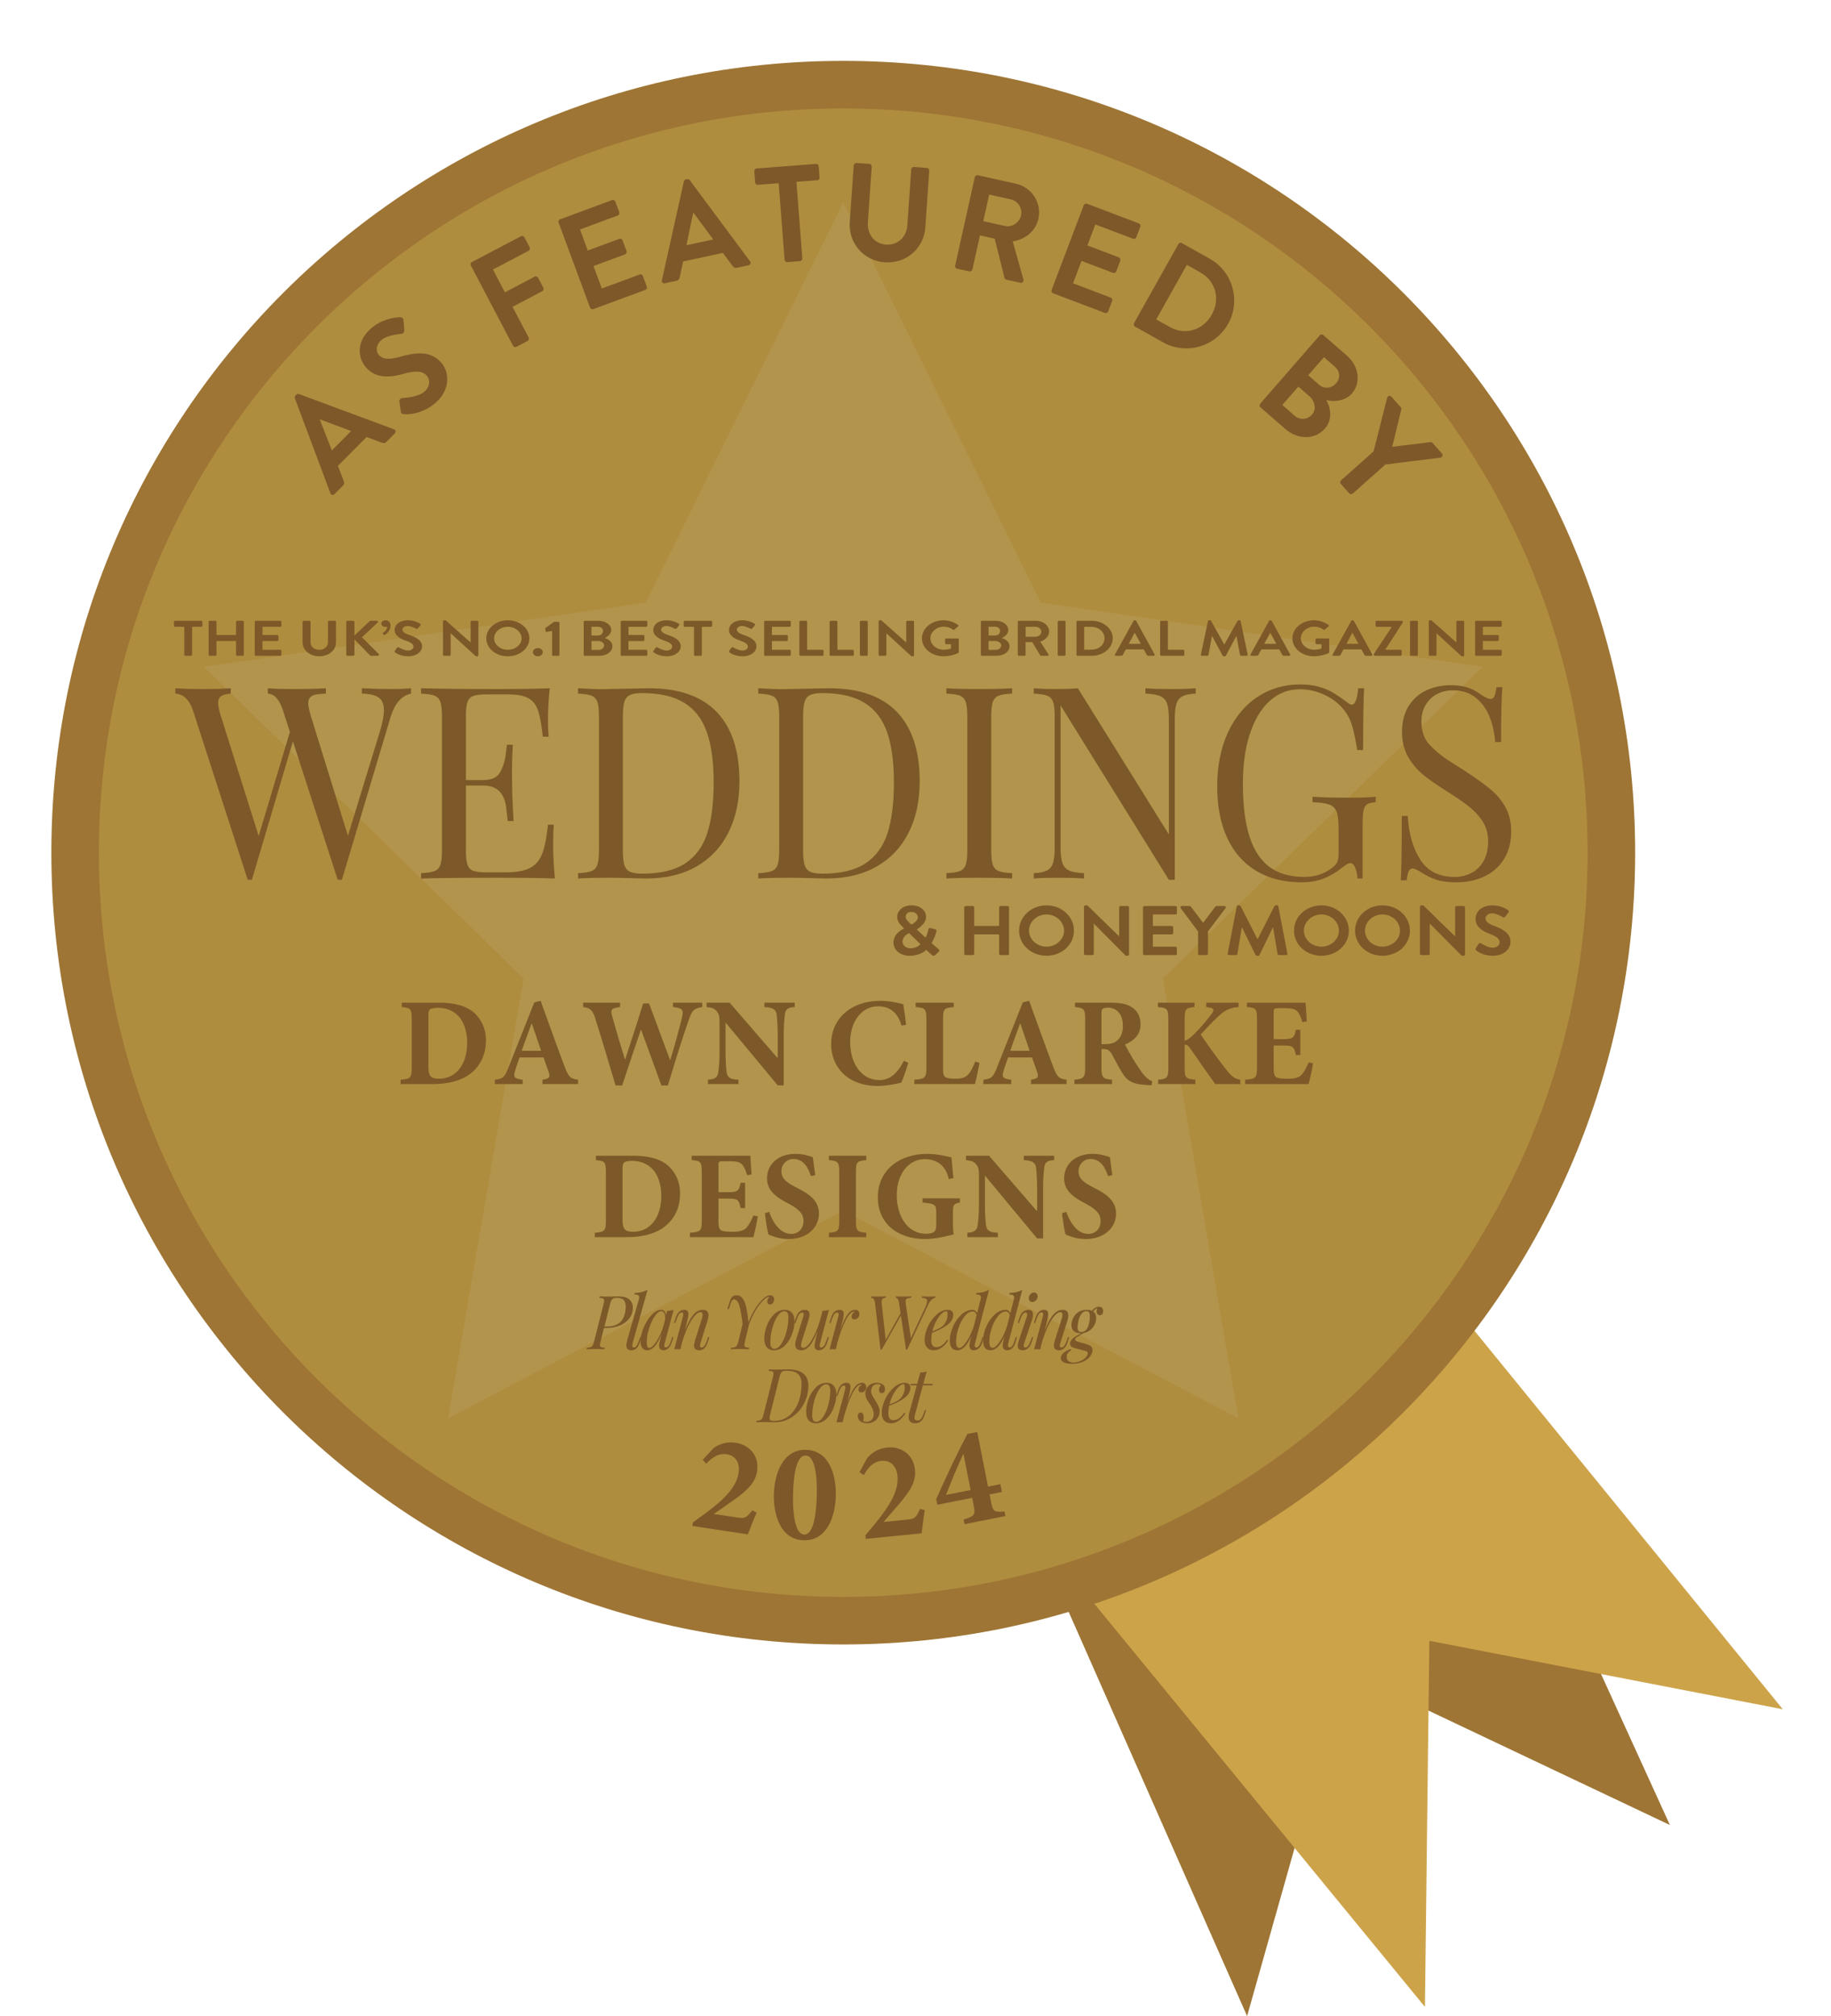 <?xml version="1.0" encoding="UTF-8"?> <svg xmlns="http://www.w3.org/2000/svg" xmlns:xlink="http://www.w3.org/1999/xlink" version="1.1" width="282.704pt" height="311.332pt" viewBox="0 0 282.704 311.332"><defs><clipPath id="clip_0"><path transform="matrix(1,0,0,-1,0,311.332)" d="M0 311.332H282.704V0H0Z"></path></clipPath><clipPath id="clip_1"><path transform="matrix(1,0,0,-1,0,311.332)" d="M0 311.332H282.704V0H0Z"></path></clipPath><clipPath id="clip_2"><path transform="matrix(1,0,0,-1,0,311.332)" d="M31.484 92.315H228.908V280.077H31.484Z"></path></clipPath><clipPath id="clip_3"><path transform="matrix(1,0,0,-1,0,311.332)" d="M31.485 92.316H228.908V280.075H31.485Z"></path></clipPath><path id="font_4_1" d="M0 0Z"></path><clipPath id="clip_5"><path transform="matrix(1,0,0,-1,0,311.332)" d="M0 311.332H282.704V0H0Z"></path></clipPath><path id="font_6_19" d="M.44 .175C.403 .11 .395 .108 .335 .108H.172L.292 .222C.391 .316 .432 .378 .432 .457 .432 .568 .349 .635 .25 .635 .187 .635 .137 .61 .099 .573L.035 .479 .064 .455C.097 .502 .138 .544 .198 .544 .267 .544 .303 .494 .303 .425 .303 .349 .263 .274 .193 .191 .144 .133 .086 .078 .033 .026V0H.434C.445 .042 .457 .105 .473 .163L.44 .175Z"></path><path id="font_6_17" d="M.25 .635C.085 .635 .028 .459 .028 .311 .028 .167 .082-.012 .25-.012 .418-.012 .471 .166 .471 .312 .471 .457 .418 .635 .25 .635M.249 .594C.314 .594 .335 .455 .335 .314 .335 .175 .318 .029 .252 .029 .186 .029 .165 .18 .165 .315 .165 .449 .181 .594 .249 .594Z"></path><path id="font_7_21" d="M.486 .174V.231H.396V.629H.324C.229 .512 .123 .368 .015 .215V.174H.269V.116C.269 .055 .264 .041 .179 .034V0H.477V.034C.403 .041 .396 .051 .396 .111V.174H.486M.269 .231H.09C.155 .335 .219 .427 .267 .493H.269V.231Z"></path><path id="font_8_37" d="M.041 .65V.615C.112 .608 .121 .602 .121 .516V.134C.121 .049 .111 .042 .032 .035V0H.289C.414 0 .518 .027 .592 .083 .668 .142 .717 .229 .717 .351 .717 .445 .678 .516 .629 .563 .564 .625 .467 .65 .342 .65H.041M.255 .54C.255 .569 .257 .586 .266 .595 .272 .601 .293 .609 .329 .609 .397 .609 .45 .588 .492 .547 .537 .502 .566 .426 .566 .331 .566 .153 .474 .043 .34 .043 .27 .043 .255 .068 .255 .14V.54Z"></path><path id="font_8_34" d="M.687 0V.035C.624 .043 .611 .056 .577 .144 .512 .316 .45 .49 .386 .665L.335 .652 .13 .138C.097 .054 .085 .043 .019 .035L.018 0H.242V.035C.169 .044 .167 .058 .181 .106 .193 .146 .206 .182 .217 .213H.409C.424 .172 .439 .13 .449 .1 .465 .056 .46 .044 .401 .035V0H.687M.39 .266H.234C.26 .337 .285 .409 .313 .482H.316L.39 .266Z"></path><path id="font_8_56" d="M.969 .65H.734V.615C.815 .607 .82 .59 .806 .53 .792 .472 .751 .316 .712 .193H.71C.655 .339 .598 .492 .542 .644H.494C.447 .49 .397 .339 .35 .197H.348C.313 .308 .279 .424 .246 .541 .232 .592 .233 .606 .309 .615V.65H.013V.615C.072 .606 .089 .592 .113 .514 .169 .337 .219 .169 .273-.011H.326C.373 .133 .424 .282 .476 .433H.478C.534 .281 .587 .138 .641-.011H.693C.777 .269 .836 .443 .859 .507 .886 .591 .903 .604 .969 .615V.65Z"></path><path id="font_8_47" d="M.724 .65H.48V.615C.553 .611 .574 .594 .579 .551 .581 .522 .587 .475 .587 .387V.211H.583L.201 .65H.016V.615C.058 .611 .081 .603 .099 .579 .118 .556 .12 .537 .12 .472V.263C.12 .175 .114 .131 .11 .098 .106 .055 .083 .039 .027 .035V0H.272V.035C.198 .038 .181 .057 .176 .101 .173 .131 .168 .175 .168 .263V.488H.171L.587-.01H.635V.387C.635 .475 .641 .522 .644 .553 .649 .599 .67 .612 .724 .615V.65Z"></path><path id="font_8_1" d="M0 0Z"></path><path id="font_8_36" d="M.625 .186C.574 .085 .512 .032 .429 .032 .293 .032 .194 .153 .194 .337 .194 .484 .274 .621 .419 .621 .496 .621 .573 .586 .606 .467L.643 .474C.636 .537 .629 .583 .62 .638 .593 .644 .519 .665 .438 .665 .199 .665 .041 .522 .041 .317 .041 .158 .152-.015 .418-.015 .486-.015 .578 .005 .604 .011 .621 .046 .647 .122 .66 .17L.625 .186Z"></path><path id="font_8_45" d="M.513 .18C.494 .13 .476 .098 .457 .077 .433 .05 .397 .043 .355 .043 .324 .043 .297 .045 .28 .052 .259 .061 .255 .079 .255 .126V.516C.255 .602 .264 .608 .341 .615V.65H.035V.615C.111 .608 .121 .602 .121 .516V.133C.121 .049 .111 .042 .024 .035V0H.511C.519 .027 .54 .127 .548 .169L.513 .18Z"></path><path id="font_8_51" d="M.66 .023C.637 .031 .621 .043 .599 .066 .579 .087 .558 .119 .522 .174 .493 .22 .455 .287 .441 .316 .508 .344 .566 .391 .566 .479 .566 .541 .538 .586 .498 .612 .458 .64 .407 .65 .32 .65H.039V.615C.112 .608 .121 .598 .121 .518V.134C.121 .052 .11 .042 .035 .035V0H.337V.035C.262 .042 .252 .052 .252 .134V.28H.271C.303 .279 .321 .267 .337 .236 .366 .184 .393 .13 .419 .089 .459 .026 .498-.002 .624-.008 .636-.008 .648-.009 .654-.009L.66 .023M.252 .319V.563C.252 .584 .254 .594 .261 .6 .267 .606 .281 .61 .306 .61 .362 .61 .424 .571 .424 .465 .424 .414 .41 .374 .376 .346 .354 .326 .32 .319 .278 .319H.252Z"></path><path id="font_8_44" d="M.699 0V.035C.659 .041 .632 .058 .591 .109 .519 .2 .445 .301 .381 .396 .426 .443 .468 .491 .527 .545 .582 .596 .623 .609 .685 .615V.65H.425V.615L.443 .612C.49 .606 .492 .592 .468 .56 .435 .516 .395 .466 .328 .399 .298 .368 .273 .352 .252 .346V.516C.252 .601 .26 .608 .331 .615V.65H.037V.615C.112 .608 .121 .601 .121 .516V.134C.121 .049 .111 .042 .039 .035V0H.338V.035C.261 .042 .252 .049 .252 .134V.314C.267 .316 .28 .31 .301 .279 .372 .176 .455 .059 .498 0H.699Z"></path><path id="font_8_38" d="M.536 .173C.517 .129 .499 .097 .48 .075 .456 .05 .42 .043 .369 .043 .331 .043 .297 .045 .279 .053 .259 .063 .255 .088 .255 .135V.308H.322C.407 .308 .419 .304 .433 .232H.469V.434H.433C.419 .364 .406 .359 .322 .359H.255V.571C.255 .604 .259 .606 .296 .606H.344C.4 .606 .427 .599 .444 .581 .462 .563 .475 .53 .485 .495L.521 .5C.517 .562 .512 .632 .511 .65H.04V.615C.111 .609 .121 .604 .121 .517V.133C.121 .048 .111 .042 .026 .035V0H.536C.544 .03 .565 .121 .571 .166L.536 .173Z"></path><path id="font_8_52" d="M.442 .495C.434 .557 .427 .601 .423 .638 .405 .645 .348 .665 .284 .665 .142 .665 .055 .579 .055 .469 .055 .373 .126 .319 .229 .267 .304 .227 .348 .19 .348 .131 .348 .068 .309 .026 .248 .026 .152 .026 .093 .138 .073 .202L.038 .191C.045 .13 .058 .046 .067 .021 .081 .015 .1 .007 .128-.001 .158-.01 .193-.015 .229-.015 .375-.015 .472 .074 .472 .188 .472 .287 .4 .343 .295 .394 .207 .438 .171 .47 .171 .525 .171 .582 .212 .624 .268 .624 .35 .624 .387 .55 .408 .487L.442 .495Z"></path><path id="font_8_42" d="M.338 0V.035C.264 .042 .255 .049 .255 .133V.516C.255 .601 .264 .608 .338 .615V.65H.038V.615C.112 .608 .121 .601 .121 .516V.133C.121 .049 .112 .042 .038 .035V0H.338Z"></path><path id="font_8_40" d="M.703 .31H.403V.276C.508 .267 .513 .259 .513 .189V.094C.513 .064 .505 .048 .49 .039 .477 .03 .454 .027 .434 .027 .27 .027 .196 .184 .196 .335 .196 .515 .3 .623 .42 .623 .514 .623 .589 .575 .614 .464L.651 .471C.643 .55 .638 .602 .635 .637 .599 .645 .521 .665 .44 .665 .229 .665 .044 .545 .044 .317 .044 .117 .193-.015 .425-.015 .506-.015 .593 .007 .653 .022 .648 .048 .647 .08 .647 .116V.195C.647 .262 .653 .266 .703 .276V.31Z"></path><path id="font_9_128" d="M.421 .707C.486 .707 .536 .694 .569 .667 .603 .64 .62 .603 .62 .556 .62 .504 .604 .457 .572 .416 .541 .375 .496 .342 .439 .319 .382 .296 .316 .284 .243 .284H.213L.166 .106C.165 .101 .163 .093 .16 .082 .157 .071 .156 .063 .156 .056 .156 .043 .161 .034 .171 .029 .181 .024 .199 .021 .225 .02L.221 0C.19 .002 .149 .003 .097 .003 .038 .003-.005 .002-.033 0L-.029 .02C-.005 .021 .013 .024 .025 .028 .037 .032 .046 .04 .053 .051 .06 .062 .067 .081 .074 .106L.206 .602C.212 .626 .215 .642 .215 .65 .215 .663 .21 .673 .2 .678 .19 .684 .172 .687 .147 .688L.152 .708C.179 .706 .22 .705 .275 .705 .307 .705 .331 .705 .347 .706L.421 .707M.253 .304C.346 .304 .414 .328 .456 .377 .498 .426 .519 .491 .519 .572 .519 .611 .509 .64 .489 .66 .469 .679 .437 .688 .392 .688 .372 .688 .356 .686 .345 .68 .334 .676 .325 .667 .318 .655 .311 .643 .304 .625 .298 .602L.219 .304H.253Z"></path><path id="font_9_283" d="M.102 .085C.098 .071 .096 .059 .096 .05 .096 .032 .104 .023 .119 .023 .132 .023 .145 .031 .156 .046 .168 .061 .181 .088 .194 .125L.207 .162H.226L.201 .089C.178 .02 .138-.014 .081-.014 .035-.014 .012 .008 .012 .051 .012 .068 .017 .093 .026 .126L.189 .667C.192 .679 .194 .688 .194 .695 .194 .708 .189 .718 .178 .724 .168 .73 .151 .733 .126 .733L.133 .754C.168 .755 .2 .758 .229 .765 .257 .772 .284 .782 .311 .795L.102 .085Z"></path><path id="font_9_193" d="M.455 .163H.474L.449 .09C.436 .053 .419 .027 .398 .01 .377-.006 .356-.014 .334-.014 .321-.014 .31-.012 .301-.007 .292-.002 .284 .004 .279 .012 .273 .022 .27 .034 .27 .047 .27 .061 .272 .077 .277 .094 .282 .111 .285 .122 .286 .127L.304 .199C.272 .124 .239 .07 .206 .036 .173 .003 .139-.014 .103-.014 .072-.014 .049-.003 .033 .019 .017 .041 .009 .07 .009 .107 .009 .161 .023 .221 .052 .288 .081 .355 .118 .411 .164 .458 .21 .505 .257 .528 .304 .528 .322 .528 .337 .521 .348 .508 .359 .495 .366 .476 .368 .452L.384 .514C.421 .515 .451 .52 .476 .528L.351 .086C.35 .083 .349 .078 .347 .07 .345 .063 .344 .056 .344 .049 .344 .032 .351 .024 .366 .024 .395 .024 .421 .058 .443 .126L.455 .163M.132 .018C.151 .018 .173 .032 .199 .061 .225 .09 .251 .128 .275 .175 .301 .223 .321 .274 .337 .328L.355 .399C.356 .404 .356 .412 .356 .421 .356 .448 .351 .47 .341 .486 .332 .501 .318 .509 .301 .509 .272 .509 .242 .487 .21 .443 .178 .398 .151 .344 .13 .279 .108 .214 .097 .152 .097 .095 .097 .068 .1 .048 .106 .036 .112 .024 .121 .018 .132 .018Z"></path><path id="font_9_290" d="M.53 .162 .505 .089C.481 .02 .441-.014 .384-.014 .354-.014 .333-.004 .321 .015 .316 .023 .313 .034 .313 .048 .313 .066 .319 .092 .33 .126L.425 .412C.432 .434 .435 .45 .435 .461 .435 .484 .424 .496 .403 .496 .378 .496 .349 .477 .316 .44 .284 .403 .252 .353 .221 .288 .19 .223 .163 .152 .14 .073L.122 0H.035L.155 .429C.16 .446 .162 .459 .162 .466 .162 .483 .155 .491 .14 .491 .125 .491 .112 .484 .101 .469 .09 .454 .077 .428 .063 .389L.05 .352H.031L.056 .425C.08 .494 .12 .528 .175 .528 .196 .528 .211 .523 .22 .512 .229 .502 .234 .488 .234 .469 .234 .451 .229 .424 .22 .388L.185 .251C.228 .352 .268 .423 .307 .465 .346 .507 .389 .528 .436 .528 .49 .528 .517 .503 .517 .453 .517 .431 .512 .406 .502 .377L.405 .085C.4 .069 .397 .056 .397 .047 .397 .031 .405 .023 .421 .023 .434 .023 .447 .03 .459 .045 .472 .06 .485 .087 .498 .125L.511 .162H.53Z"></path><path id="font_9_3" d="M0 0Z"></path><path id="font_9_175" d="M.7 .722C.719 .722 .734 .717 .742 .707 .751 .697 .756 .684 .756 .669 .756 .652 .751 .636 .741 .621 .731 .606 .716 .599 .697 .599 .684 .599 .674 .603 .668 .61 .662 .618 .659 .628 .659 .639 .659 .65 .662 .66 .668 .671 .674 .683 .682 .692 .691 .701H.688C.67 .7 .652 .693 .633 .679 .598 .654 .561 .613 .52 .557 .48 .5 .441 .427 .404 .338L.346 .106C.341 .083 .338 .067 .338 .058 .338 .043 .343 .034 .352 .029 .362 .024 .38 .021 .405 .02L.4 0C.37 .002 .329 .003 .276 .003 .218 .003 .174 .002 .145 0L.15 .02C.174 .021 .192 .024 .204 .028 .216 .032 .226 .04 .233 .051 .24 .063 .247 .081 .253 .106L.312 .339C.301 .434 .287 .512 .269 .574 .251 .636 .226 .667 .195 .667 .184 .667 .174 .663 .166 .656 .159 .649 .152 .637 .147 .62L.119 .538H.097L.13 .635C.141 .666 .153 .689 .166 .702 .18 .715 .201 .722 .228 .722 .263 .722 .292 .708 .313 .679 .335 .65 .352 .61 .364 .559 .376 .508 .386 .441 .395 .36 .42 .422 .448 .478 .48 .528 .512 .578 .546 .621 .582 .657 .625 .7 .665 .722 .7 .722Z"></path><path id="font_9_297" d="M.021 .143C.021 .196 .033 .252 .056 .312 .079 .373 .113 .424 .157 .465 .201 .507 .252 .528 .31 .528 .353 .528 .386 .515 .41 .488 .435 .462 .447 .423 .447 .371 .447 .318 .435 .262 .412 .201 .389 .141 .355 .09 .311 .048 .267 .007 .216-.014 .158-.014 .115-.014 .082-.001 .057 .025 .033 .052 .021 .091 .021 .143M.304 .508C.27 .508 .238 .486 .208 .443 .177 .4 .153 .346 .134 .281 .116 .215 .107 .153 .107 .093 .107 .063 .112 .041 .121 .027 .13 .013 .145 .006 .164 .006 .198 .006 .23 .028 .26 .071 .291 .114 .315 .168 .333 .233 .352 .298 .361 .361 .361 .421 .361 .451 .356 .473 .347 .487 .338 .501 .323 .508 .304 .508Z"></path><path id="font_9_342" d="M.499 .162H.518L.493 .089C.469 .02 .429-.014 .372-.014 .361-.014 .351-.012 .342-.007 .333-.002 .326 .004 .321 .013 .317 .022 .315 .033 .315 .044 .315 .061 .32 .089 .329 .126L.36 .251C.321 .156 .284 .088 .247 .047 .21 .006 .17-.014 .127-.014 .071-.014 .043 .012 .043 .063 .043 .084 .048 .109 .057 .137L.154 .429C.159 .445 .162 .457 .162 .466 .162 .483 .154 .491 .138 .491 .125 .491 .112 .483 .099 .468 .087 .453 .074 .427 .061 .389L.048 .352H.029L.054 .425C.078 .494 .118 .528 .175 .528 .222 .528 .245 .507 .245 .466 .245 .446 .24 .42 .229 .388L.134 .102C.127 .082 .124 .065 .124 .052 .124 .029 .135 .018 .156 .018 .182 .018 .211 .037 .242 .076 .273 .114 .304 .167 .335 .235 .366 .303 .392 .38 .415 .465L.427 .514C.465 .515 .495 .52 .518 .528L.394 .085C.389 .068 .387 .055 .387 .046 .387 .031 .394 .023 .408 .023 .423 .023 .436 .031 .448 .046 .461 .062 .473 .088 .486 .125L.499 .162Z"></path><path id="font_9_325" d="M.395 .528C.413 .528 .427 .523 .438 .512 .449 .501 .454 .488 .454 .471 .454 .451 .447 .434 .433 .42 .419 .406 .403 .399 .384 .399 .372 .399 .362 .402 .355 .408 .348 .415 .344 .424 .344 .435 .344 .45 .348 .463 .356 .474 .364 .485 .375 .493 .389 .499 .386 .502 .383 .503 .378 .503 .342 .503 .303 .464 .26 .387 .218 .309 .178 .206 .141 .079L.121 0H.034L.154 .429C.159 .444 .161 .457 .161 .468 .161 .483 .154 .491 .14 .491 .125 .491 .112 .483 .099 .467 .087 .452 .075 .426 .062 .389L.049 .352H.03L.055 .425C.079 .494 .119 .528 .176 .528 .214 .528 .233 .509 .233 .47 .233 .451 .228 .424 .219 .388L.187 .262C.223 .359 .257 .427 .288 .467 .32 .508 .356 .528 .395 .528Z"></path><path id="font_9_169" d="M.918 .705C.947 .705 .973 .706 .994 .708L.989 .688C.95 .679 .918 .65 .894 .601L.595-.005H.579L.507 .451 .236-.005H.22L.141 .624C.136 .665 .117 .687 .086 .688L.09 .708C.117 .706 .15 .705 .189 .705 .237 .705 .273 .706 .297 .708L.293 .688C.272 .687 .257 .682 .248 .674 .239 .666 .235 .651 .235 .63 .235 .626 .236 .617 .237 .604L.293 .127 .502 .482 .48 .624C.473 .665 .458 .687 .435 .688L.439 .708C.463 .706 .493 .705 .528 .705 .585 .705 .628 .706 .656 .708L.652 .688C.622 .687 .601 .683 .59 .676 .579 .669 .573 .656 .573 .636 .573 .627 .574 .616 .576 .604L.648 .149 .843 .546C.865 .591 .876 .624 .876 .643 .876 .66 .87 .671 .857 .677 .845 .684 .826 .687 .799 .688L.804 .708C.841 .706 .879 .705 .918 .705Z"></path><path id="font_9_228" d="M.416 .462C.416 .408 .386 .361 .325 .32 .264 .279 .195 .246 .117 .221 .11 .188 .106 .155 .106 .124 .106 .06 .129 .028 .175 .028 .232 .028 .284 .061 .329 .128L.345 .12C.324 .083 .295 .052 .258 .025 .222-.001 .184-.014 .144-.014 .103-.014 .07-.002 .047 .022 .024 .046 .012 .081 .012 .127 .012 .178 .027 .235 .056 .298 .086 .362 .126 .416 .177 .461 .228 .506 .283 .528 .342 .528 .363 .528 .381 .522 .395 .511 .409 .5 .416 .483 .416 .462M.32 .509C.299 .509 .275 .497 .248 .471 .222 .447 .197 .413 .174 .372 .151 .331 .134 .287 .122 .24 .185 .262 .231 .283 .258 .304 .283 .323 .302 .347 .315 .374 .329 .402 .336 .432 .336 .464 .336 .482 .335 .494 .332 .5 .329 .506 .325 .509 .32 .509Z"></path><path id="font_9_224" d="M.472 .162H.491L.468 .089C.457 .052 .44 .026 .419 .01 .398-.006 .375-.014 .352-.014 .331-.014 .316-.009 .305 .002 .294 .013 .289 .028 .289 .048 .289 .067 .293 .093 .302 .126L.316 .177C.285 .11 .253 .061 .22 .031 .187 .001 .153-.014 .116-.014 .083-.014 .058-.003 .039 .019 .021 .041 .012 .074 .012 .118 .012 .173 .026 .233 .055 .298 .084 .363 .124 .417 .173 .462 .223 .506 .277 .528 .335 .528 .348 .528 .361 .524 .372 .515 .383 .506 .391 .495 .396 .48L.446 .667C.449 .676 .45 .685 .45 .694 .45 .707 .445 .717 .434 .723 .424 .73 .407 .733 .382 .733L.388 .754C.423 .755 .455 .758 .483 .765 .512 .772 .539 .782 .565 .795L.369 .085C.365 .069 .363 .058 .363 .051 .363 .032 .371 .023 .387 .023 .4 .023 .413 .031 .424 .046 .435 .061 .447 .088 .46 .125L.472 .162M.145 .018C.165 .018 .188 .032 .214 .06 .24 .088 .266 .126 .291 .173 .316 .219 .337 .27 .354 .323L.389 .454C.385 .471 .378 .484 .368 .492 .359 .501 .348 .505 .336 .505 .295 .505 .257 .484 .221 .441 .185 .398 .156 .344 .134 .281 .112 .218 .101 .159 .101 .105 .101 .047 .116 .018 .145 .018Z"></path><path id="font_9_262" d="M.188 .683C.188 .703 .196 .721 .21 .736 .225 .752 .243 .76 .262 .76 .277 .76 .29 .755 .299 .745 .308 .735 .313 .723 .313 .708 .313 .688 .305 .67 .29 .655 .275 .64 .257 .632 .238 .632 .223 .632 .211 .637 .202 .646 .193 .656 .188 .668 .188 .683M.158 .429C.163 .445 .166 .457 .166 .466 .166 .483 .159 .491 .144 .491 .129 .491 .115 .483 .103 .467 .091 .451 .078 .425 .065 .389L.051 .352H.032L.058 .425C.071 .463 .089 .49 .111 .505 .134 .52 .157 .528 .182 .528 .226 .528 .248 .507 .248 .465 .248 .443 .243 .417 .232 .388L.125 .085C.12 .069 .117 .057 .117 .048 .117 .031 .125 .023 .141 .023 .155 .023 .168 .031 .18 .046 .192 .061 .205 .088 .219 .125L.233 .162H.252L.226 .089C.213 .052 .195 .026 .173 .01 .152-.006 .128-.014 .103-.014 .056-.014 .033 .006 .033 .047 .033 .066 .039 .093 .051 .126L.158 .429Z"></path><path id="font_9_250" d="M.443 .569C.461 .569 .475 .564 .486 .554 .496 .544 .501 .529 .501 .509 .501 .492 .497 .478 .488 .469 .479 .46 .469 .455 .457 .455 .444 .455 .433 .459 .423 .468 .414 .477 .409 .489 .409 .506 .409 .518 .412 .532 .418 .548 .392 .537 .373 .523 .361 .506 .389 .487 .403 .457 .403 .416 .403 .387 .396 .358 .382 .33 .367 .302 .347 .278 .32 .257 .294 .237 .264 .224 .229 .217L.196 .199C.165 .182 .142 .169 .128 .159 .113 .149 .106 .139 .106 .13 .106 .123 .111 .116 .12 .111 .129 .106 .145 .1 .166 .095L.239 .076C.277 .066 .305 .055 .324 .043 .343 .031 .352 .013 .352-.011 .352-.036 .342-.063 .32-.092 .299-.121 .267-.145 .223-.165 .18-.185 .126-.195 .062-.195 .011-.195-.028-.188-.055-.175-.082-.162-.096-.143-.096-.12-.096-.097-.084-.074-.059-.051-.034-.028 .001-.01 .046 .003L.053-.012C.01-.035-.012-.065-.012-.103-.012-.128-.003-.147 .014-.16 .032-.172 .056-.178 .085-.178 .114-.178 .145-.172 .176-.16 .207-.148 .233-.132 .253-.112 .274-.093 .284-.072 .284-.051 .284-.042 .281-.035 .276-.032 .271-.029 .26-.025 .243-.021L.09 .018C.054 .027 .036 .047 .036 .078 .036 .099 .047 .119 .068 .139 .09 .16 .131 .184 .191 .213H.184C.145 .213 .114 .222 .09 .24 .066 .259 .054 .286 .054 .322 .054 .35 .061 .38 .076 .412 .091 .444 .114 .471 .147 .494 .18 .517 .221 .528 .271 .528 .3 .528 .324 .524 .343 .515 .356 .531 .371 .544 .389 .554 .407 .564 .425 .569 .443 .569M.194 .231C.225 .231 .249 .243 .267 .266 .285 .29 .297 .318 .304 .349 .311 .38 .314 .409 .314 .436 .314 .461 .311 .479 .304 .492 .297 .504 .285 .51 .267 .51 .235 .51 .209 .496 .19 .467 .171 .439 .159 .408 .152 .374 .145 .34 .141 .312 .141 .291 .141 .251 .159 .231 .194 .231Z"></path><path id="font_9_35" d="M.704 .487C.704 .404 .683 .324 .642 .249 .601 .174 .544 .114 .471 .068 .399 .023 .319 0 .23 0L.172 .001C.135 .002 .107 .003 .09 .003 .036 .003-.004 .002-.03 0L-.027 .02C-.004 .021 .013 .024 .025 .028 .036 .032 .046 .04 .053 .051 .06 .063 .066 .081 .073 .106L.204 .602C.21 .627 .213 .644 .213 .651 .213 .664 .208 .674 .199 .679 .189 .684 .171 .687 .146 .688L.149 .708C.172 .706 .204 .705 .246 .705L.331 .706C.376 .707 .407 .708 .422 .708 .516 .708 .587 .689 .633 .652 .68 .615 .704 .56 .704 .487M.218 .018C.301 .018 .371 .041 .43 .085 .489 .13 .533 .191 .563 .266 .593 .341 .608 .423 .608 .512 .608 .573 .591 .617 .557 .646 .523 .676 .469 .69 .394 .69 .373 .69 .357 .688 .346 .683 .334 .678 .324 .67 .317 .658 .31 .646 .303 .628 .297 .604L.166 .104C.16 .08 .157 .064 .157 .055 .157 .042 .161 .033 .171 .027 .18 .021 .195 .018 .218 .018Z"></path><path id="font_9_329" d="M.059 .015C.066 .012 .072 .009 .078 .008 .085 .007 .094 .006 .105 .006 .135 .006 .159 .015 .178 .033 .197 .051 .206 .076 .206 .109 .206 .13 .202 .151 .194 .171 .186 .192 .173 .215 .154 .241 .131 .272 .115 .297 .104 .316 .094 .336 .089 .359 .089 .386 .089 .413 .096 .438 .11 .46 .124 .481 .143 .498 .166 .51 .19 .522 .216 .528 .244 .528 .279 .528 .308 .521 .331 .508 .354 .495 .366 .473 .366 .441 .366 .429 .362 .417 .354 .406 .347 .395 .335 .389 .32 .389 .309 .389 .299 .393 .291 .401 .284 .409 .28 .419 .28 .431 .28 .452 .289 .475 .308 .498 .295 .506 .279 .51 .258 .51 .233 .51 .212 .501 .195 .484 .179 .467 .171 .444 .171 .415 .171 .398 .174 .383 .18 .37 .186 .358 .197 .34 .213 .316L.231 .29C.251 .259 .266 .233 .275 .211 .285 .189 .29 .166 .29 .143 .29 .113 .282 .086 .266 .062 .251 .038 .23 .019 .203 .006 .177-.007 .149-.014 .118-.014 .08-.014 .048-.006 .022 .01-.004 .027-.017 .052-.017 .085-.017 .096-.014 .107-.007 .116-.001 .125 .009 .13 .022 .13 .037 .13 .048 .124 .055 .112 .062 .1 .066 .085 .066 .067 .066 .056 .064 .038 .059 .015Z"></path><path id="font_9_337" d="M.121 .085C.119 .077 .118 .07 .118 .063 .118 .05 .122 .04 .13 .033 .138 .026 .148 .023 .161 .023 .178 .023 .193 .03 .208 .044 .222 .059 .236 .085 .25 .123L.264 .162H.283L.262 .099C.248 .058 .23 .028 .207 .011 .185-.006 .158-.014 .125-.014 .095-.014 .073-.007 .058 .008 .043 .023 .036 .043 .036 .069 .036 .086 .039 .105 .045 .126L.151 .494H.061L.066 .514H.156L.2 .666C.236 .667 .266 .672 .29 .68L.243 .514H.375L.372 .494H.237L.121 .085Z"></path><path id="font_4_8" d="M.017 0H.104C.12 0 .129 .01 .133 .02L.182 .128H.481L.53 .02C.537 .006 .544 0 .559 0H.646C.661 0 .669 .013 .663 .026L.355 .699C.352 .705 .348 .71 .338 .71H.328C.319 .71 .314 .705 .311 .699L0 .026C-.006 .013 .002 0 .017 0M.231 .239 .329 .459H.332L.432 .239H.231Z"></path><path id="font_4_23" d="M.055 .068C.075 .049 .149-.01 .275-.01 .416-.01 .505 .085 .505 .188 .505 .317 .393 .375 .296 .414 .215 .447 .178 .479 .178 .526 .178 .558 .209 .596 .266 .596 .321 .596 .397 .546 .405 .541 .417 .533 .432 .541 .44 .553L.478 .61C.485 .62 .482 .637 .472 .643 .452 .658 .374 .71 .272 .71 .113 .71 .047 .607 .047 .518 .047 .4 .141 .34 .235 .302 .319 .268 .362 .233 .362 .182 .362 .139 .323 .105 .271 .105 .206 .105 .125 .164 .12 .167 .111 .174 .094 .174 .086 .16L.05 .098C.041 .082 .046 .077 .055 .068Z"></path><path id="font_4_12" d="M.091 .019C.091 .009 .099 0 .11 0H.202C.212 0 .221 .009 .221 .019V.272H.468C.478 .272 .487 .281 .487 .291V.373C.487 .383 .478 .392 .468 .392H.221V.58H.517C.528 .58 .536 .589 .536 .599V.681C.536 .691 .528 .7 .517 .7H.11C.099 .7 .091 .691 .091 .681V.019Z"></path><path id="font_4_11" d="M.091 .019C.091 .009 .099 0 .11 0H.517C.528 0 .536 .009 .536 .019V.101C.536 .111 .528 .12 .517 .12H.221V.295H.468C.478 .295 .487 .303 .487 .314V.397C.487 .407 .478 .416 .468 .416H.221V.58H.517C.528 .58 .536 .589 .536 .599V.681C.536 .691 .528 .7 .517 .7H.11C.099 .7 .091 .691 .091 .681V.019Z"></path><path id="font_4_24" d="M.185 .019C.185 .009 .194 0 .204 0H.297C.307 0 .316 .009 .316 .019V.58H.469C.48 .58 .488 .589 .488 .599V.681C.488 .691 .48 .7 .469 .7H.032C.021 .7 .013 .691 .013 .681V.599C.013 .589 .021 .58 .032 .58H.185V.019Z"></path><path id="font_4_25" d="M.081 .265C.081 .113 .202-.01 .359-.01 .517-.01 .638 .113 .638 .265V.681C.638 .691 .629 .7 .619 .7H.524C.513 .7 .505 .691 .505 .681V.271C.505 .187 .446 .12 .359 .12 .272 .12 .214 .187 .214 .272V.681C.214 .691 .206 .7 .195 .7H.1C.09 .7 .081 .691 .081 .681V.265Z"></path><path id="font_4_22" d="M.091 .019C.091 .009 .099 0 .11 0H.202C.212 0 .221 .009 .221 .019V.274H.332L.465 .009C.467 .005 .472 0 .481 0H.586C.603 0 .61 .016 .603 .029L.466 .283C.553 .318 .614 .393 .614 .485 .614 .604 .516 .7 .396 .7H.11C.099 .7 .091 .691 .091 .681V.019M.222 .381V.58H.385C.438 .58 .484 .536 .484 .483 .484 .427 .438 .381 .385 .381H.222Z"></path><path id="font_4_10" d="M.091 .019C.091 .009 .099 0 .109 0H.346C.539 0 .697 .157 .697 .351 .697 .543 .539 .7 .346 .7H.109C.099 .7 .091 .691 .091 .681V.019M.22 .122V.579H.334C.464 .579 .559 .481 .559 .351 .559 .22 .464 .122 .334 .122H.22Z"></path><path id="font_4_9" d="M.091 .019C.091 .009 .099 0 .11 0H.352C.474 0 .57 .081 .57 .193 .57 .285 .493 .339 .44 .356 .487 .378 .55 .438 .55 .515 .55 .62 .458 .7 .339 .7H.11C.099 .7 .091 .691 .091 .681V.019M.22 .406V.581H.327C.378 .581 .413 .546 .413 .496 .413 .446 .378 .406 .327 .406H.22M.22 .118V.296H.329C.381 .296 .431 .259 .431 .209 .431 .157 .391 .118 .341 .118H.22Z"></path><path id="font_4_27" d="M.225 .019C.225 .009 .233 0 .244 0H.336C.346 0 .355 .009 .355 .019V.338L.586 .671C.594 .684 .586 .7 .57 .7H.467C.459 .7 .454 .695 .451 .691L.291 .461 .131 .691C.128 .695 .123 .7 .115 .7H.013C-.003 .7-.011 .684-.003 .671L.225 .337V.019Z"></path><clipPath id="clip_10"><path transform="matrix(1,0,0,-1,0,311.332)" d="M0 311.332H282.704V0H0Z"></path></clipPath><path id="font_4_2" d="M.074 .178C.074 .076 .158-.01 .285-.01 .415-.01 .485 .054 .503 .075L.575 .002C.591-.014 .607-.012 .619-.001L.66 .041C.684 .064 .674 .075 .662 .087L.573 .171C.586 .195 .618 .258 .635 .33 .637 .34 .644 .362 .618 .369L.563 .385C.54 .392 .534 .381 .53 .36 .523 .322 .51 .281 .494 .249L.379 .365C.399 .383 .501 .444 .501 .547 .501 .637 .424 .71 .312 .71 .186 .71 .123 .624 .123 .548 .122 .489 .151 .446 .191 .404L.212 .381V.379C.194 .368 .074 .31 .074 .178M.308 .436 .286 .458C.256 .49 .233 .513 .234 .548 .234 .585 .262 .616 .308 .616 .36 .616 .393 .579 .393 .541 .393 .479 .323 .445 .308 .436M.193 .191C.193 .271 .262 .304 .278 .314L.427 .156C.412 .139 .373 .097 .298 .097 .239 .097 .193 .136 .193 .191Z"></path><path id="font_4_14" d="M.091 .019C.091 .009 .1 0 .11 0H.203C.214 0 .222 .009 .222 .019V.295H.548V.019C.548 .009 .556 0 .567 0H.659C.669 0 .678 .009 .678 .019V.681C.678 .691 .669 .7 .659 .7H.567C.556 .7 .548 .691 .548 .681V.416H.222V.681C.222 .691 .214 .7 .203 .7H.11C.1 .7 .091 .691 .091 .681V.019Z"></path><path id="font_4_20" d="M.041 .349C.041 .149 .2-.01 .4-.01 .6-.01 .76 .149 .76 .349 .76 .549 .6 .71 .4 .71 .2 .71 .041 .549 .041 .349M.171 .349C.171 .475 .274 .58 .4 .58 .526 .58 .63 .475 .63 .349 .63 .223 .526 .12 .4 .12 .274 .12 .171 .223 .171 .349Z"></path><path id="font_4_19" d="M.091 .019C.091 .009 .1 0 .11 0H.201C.212 0 .22 .009 .22 .019V.449H.221L.639-.01H.663C.673-.01 .682-.002 .682 .008V.681C.682 .691 .673 .7 .663 .7H.571C.56 .7 .552 .691 .552 .681V.268H.551L.135 .71H.11C.1 .71 .091 .702 .091 .692V.019Z"></path><path id="font_4_18" d="M.045 .023C.043 .009 .051 0 .064 0H.154C.163 0 .171 .008 .172 .015L.23 .394C.231 .394 .233 .394 .233 .394L.41 .001C.413-.005 .418-.01 .427-.01H.445C.454-.01 .46-.005 .462 .001L.637 .394C.637 .394 .639 .394 .64 .394L.699 .015C.701 .008 .709 0 .718 0H.809C.822 0 .83 .009 .827 .023L.709 .695C.708 .703 .702 .71 .691 .71H.675C.666 .71 .661 .706 .658 .7L.438 .228C.437 .228 .437 .228 .435 .228L.215 .7C.212 .706 .206 .71 .198 .71H.182C.171 .71 .165 .703 .164 .695L.045 .023Z"></path><path id="font_4_16" d="M.091 .024C.091 .011 .101 0 .115 0H.203C.216 0 .227 .011 .227 .024V.329L.488 .007C.49 .004 .496 0 .506 0H.615C.635 0 .643 .022 .633 .035L.353 .37 .614 .664C.627 .679 .617 .7 .598 .7H.498C.489 .7 .483 .695 .479 .69L.227 .406V.676C.227 .689 .216 .7 .203 .7H.115C.101 .7 .091 .689 .091 .676V.024Z"></path><path id="font_4_3" d="M.062 .423C.07 .415 .077 .416 .085 .422 .111 .445 .175 .505 .175 .603 .175 .685 .128 .71 .092 .71 .051 .71 .021 .68 .021 .643 .021 .606 .051 .577 .088 .577 .104 .577 .117 .582 .118 .582 .118 .512 .06 .467 .05 .46 .043 .454 .041 .444 .048 .437L.062 .423Z"></path><path id="font_4_4" d="M.035 .072C.035 .027 .072-.01 .117-.01 .162-.01 .2 .027 .2 .072 .2 .117 .162 .155 .117 .155 .072 .155 .035 .117 .035 .072Z"></path><path id="font_4_6" d="M.141 .019C.141 .009 .149 0 .16 0H.246C.256 0 .264 .009 .264 .019V.661C.264 .671 .256 .68 .246 .68H.176L.032 .559C.028 .555 .026 .549 .027 .541L.033 .492C.034 .483 .044 .477 .053 .479L.141 .498V.019Z"></path><path id="font_4_17" d="M.091 .019C.091 .009 .099 0 .11 0H.476C.487 0 .495 .009 .495 .019V.101C.495 .111 .487 .12 .476 .12H.221V.681C.221 .691 .212 .7 .202 .7H.11C.099 .7 .091 .691 .091 .681V.019Z"></path><path id="font_4_15" d="M.091 .019C.091 .009 .1 0 .11 0H.203C.213 0 .222 .009 .222 .019V.681C.222 .691 .213 .7 .203 .7H.11C.1 .7 .091 .691 .091 .681V.019Z"></path><path id="font_4_13" d="M.041 .349C.041 .149 .201-.009 .4-.009 .545-.009 .648 .056 .648 .056 .652 .059 .656 .064 .656 .072V.328C.656 .338 .648 .347 .638 .347H.446C.435 .347 .427 .339 .427 .328V.249C.427 .239 .435 .231 .446 .231H.526V.146C.506 .138 .463 .121 .407 .121 .281 .121 .182 .226 .182 .35 .182 .475 .281 .582 .406 .582 .461 .582 .514 .562 .557 .524 .566 .516 .575 .516 .583 .524L.645 .589C.653 .597 .652 .609 .644 .617 .576 .675 .49 .71 .4 .71 .201 .71 .041 .549 .041 .349Z"></path><path id="font_4_28" d="M.025 .019C.025 .009 .034 0 .044 0H.471C.482 0 .49 .009 .49 .019V.102C.49 .112 .482 .121 .471 .121H.216V.123L.51 .668V.681C.51 .691 .501 .7 .491 .7H.073C.063 .7 .054 .691 .054 .681V.598C.054 .588 .063 .579 .073 .579H.323V.575L.025 .037V.019Z"></path></defs><g><g id="layer_1" data-name="Camada 1"><g clip-path="url(#clip_0)"><path transform="matrix(1,0,0,-1,160.141,237.893)" d="M0 0 32.41-73.439 47.463-20.121 97.69-43.929 59.443 39.937C59.443 39.937 45.312 16.897 0 0" fill="#9e7534"></path><path transform="matrix(1,0,0,-1,162.253,239.478)" d="M0 0 57.757-70.432 58.437-13.894 113.007-24.469 59.249 41.53C59.249 41.53 34.709 10.917 0 0" fill="#cda34a"></path><path transform="matrix(1,0,0,-1,130.196,230.406)" d="M0 0C-54.442 0-98.735 44.292-98.735 98.735-98.735 153.179-54.442 197.473 0 197.473 54.442 197.473 98.736 153.179 98.736 98.735 98.736 44.292 54.442 0 0 0M0 221.005C-67.526 221.005-122.267 166.264-122.267 98.735-122.267 31.209-67.526-23.532 0-23.532 67.527-23.532 122.268 31.209 122.268 98.735 122.268 166.264 67.527 221.005 0 221.005" fill="#9e7534"></path></g><g clip-path="url(#clip_1)"><path transform="matrix(1,0,0,-1,245.12,131.671)" d="M0 0C0-63.47-51.454-114.922-114.924-114.922-178.393-114.922-229.848-63.47-229.848 0-229.848 63.471-178.393 114.922-114.924 114.922-51.454 114.922 0 63.471 0 0" fill="#af8d3f"></path><g opacity=".25"><g clip-path="url(#clip_2)"><g clip-path="url(#clip_3)"><path transform="matrix(1,0,0,-1,130.196,31.255)" d="M0 0 30.503-61.807 98.713-71.719 49.356-119.83 61.006-187.761 0-155.687-61.006-187.761-49.355-119.83-98.711-71.719-30.503-61.807Z" fill="#c1a674"></path></g></g></g></g><use data-text=" " xlink:href="#font_4_1" transform="matrix(17.491,-12.44,-12.514,-17.596,72.461,58.869)" fill="#7d5929"></use><g clip-path="url(#clip_5)"><use data-text=" " xlink:href="#font_4_1" transform="matrix(16.045,14.256,14.341,-16.141,188.31,61.653)" fill="#7d5929"></use></g><use data-text="2" xlink:href="#font_6_19" transform="matrix(21.348,3.234,3.234,-21.348,106.195,235.537)" fill="#7d5929"></use><use data-text="0" xlink:href="#font_6_17" transform="matrix(21.586,.523,.523,-21.586,118.717,237.46)" fill="#7d5929"></use><use data-text="2" xlink:href="#font_6_19" transform="matrix(21.486,-2.131,-2.131,-21.486,132.966,237.705)" fill="#7d5929"></use><use data-text="4" xlink:href="#font_7_21" transform="matrix(21.182,-4.191,-4.191,-21.182,145.131,236.114)" fill="#7d5929"></use><use data-text="D" xlink:href="#font_8_37" transform="matrix(19.228,0,0,-19.343,61.244,167.408)" fill="#7d5929"></use><use data-text="A" xlink:href="#font_8_34" transform="matrix(19.228,0,0,-19.343,76.048,167.408)" fill="#7d5929"></use><use data-text="W" xlink:href="#font_8_56" transform="matrix(19.228,0,0,-19.343,89.795,167.408)" fill="#7d5929"></use><use data-text="N" xlink:href="#font_8_47" transform="matrix(19.228,0,0,-19.343,108.791,167.408)" fill="#7d5929"></use><use data-text=" " xlink:href="#font_8_1" transform="matrix(19.228,0,0,-19.343,123.192,167.408)" fill="#7d5929"></use><use data-text="C" xlink:href="#font_8_36" transform="matrix(19.228,0,0,-19.343,127.536,167.408)" fill="#7d5929"></use><use data-text="L" xlink:href="#font_8_45" transform="matrix(19.228,0,0,-19.343,140.706,167.408)" fill="#7d5929"></use><use data-text="A" xlink:href="#font_8_34" transform="matrix(19.228,0,0,-19.343,151.473,167.408)" fill="#7d5929"></use><use data-text="R" xlink:href="#font_8_51" transform="matrix(19.228,0,0,-19.343,165.22,167.408)" fill="#7d5929"></use><use data-text="K" xlink:href="#font_8_44" transform="matrix(19.228,0,0,-19.343,178.063,167.408)" fill="#7d5929"></use><use data-text="E" xlink:href="#font_8_38" transform="matrix(19.228,0,0,-19.343,191.752,167.408)" fill="#7d5929"></use><use data-text=" " xlink:href="#font_8_1" transform="matrix(19.228,0,0,-19.343,203.095,167.408)" fill="#7d5929"></use><use data-text="D" xlink:href="#font_8_37" transform="matrix(19.228,0,0,-19.343,91.22,191.044)" fill="#7d5929"></use><use data-text="E" xlink:href="#font_8_38" transform="matrix(19.228,0,0,-19.343,106.024,191.044)" fill="#7d5929"></use><use data-text="S" xlink:href="#font_8_52" transform="matrix(19.228,0,0,-19.343,117.368,191.044)" fill="#7d5929"></use><use data-text="I" xlink:href="#font_8_42" transform="matrix(19.228,0,0,-19.343,127.25,191.044)" fill="#7d5929"></use><use data-text="G" xlink:href="#font_8_40" transform="matrix(19.228,0,0,-19.343,134.69,191.044)" fill="#7d5929"></use><use data-text="N" xlink:href="#font_8_47" transform="matrix(19.228,0,0,-19.343,148.841,191.044)" fill="#7d5929"></use><use data-text="S" xlink:href="#font_8_52" transform="matrix(19.228,0,0,-19.343,163.241,191.044)" fill="#7d5929"></use><use data-text="P" xlink:href="#font_9_128" transform="matrix(10.96,0,0,-11.537,90.922,208.352)" fill="#7d5929"></use><use data-text="l" xlink:href="#font_9_283" transform="matrix(10.96,0,0,-11.537,96.57,208.352)" fill="#7d5929"></use><use data-text="a" xlink:href="#font_9_193" transform="matrix(10.96,0,0,-11.537,98.797,208.352)" fill="#7d5929"></use><use data-text="n" xlink:href="#font_9_290" transform="matrix(10.96,0,0,-11.537,103.722,208.352)" fill="#7d5929"></use><use data-text=" " xlink:href="#font_9_3" transform="matrix(10.96,0,0,-11.537,109.27,208.352)" fill="#7d5929"></use><use data-text="Y" xlink:href="#font_9_175" transform="matrix(10.96,0,0,-11.537,111.235,208.352)" fill="#7d5929"></use><use data-text="o" xlink:href="#font_9_297" transform="matrix(10.96,0,0,-11.537,117.77,208.352)" fill="#7d5929"></use><use data-text="u" xlink:href="#font_9_342" transform="matrix(10.96,0,0,-11.537,122.311,208.352)" fill="#7d5929"></use><use data-text="r" xlink:href="#font_9_325" transform="matrix(10.96,0,0,-11.537,127.717,208.352)" fill="#7d5929"></use><use data-text=" " xlink:href="#font_9_3" transform="matrix(10.96,0,0,-11.537,131.578,208.352)" fill="#7d5929"></use><use data-text="W" xlink:href="#font_9_169" transform="matrix(10.96,0,0,-11.537,133.543,208.352)" fill="#7d5929"></use><use data-text="e" xlink:href="#font_9_228" transform="matrix(10.96,0,0,-11.537,142.621,208.352)" fill="#7d5929"></use><use data-text="d" xlink:href="#font_9_224" transform="matrix(10.96,0,0,-11.537,146.515,208.352)" fill="#7d5929"></use><use data-text="d" xlink:href="#font_9_224" transform="matrix(10.96,0,0,-11.537,151.647,208.352)" fill="#7d5929"></use><use data-text="i" xlink:href="#font_9_262" transform="matrix(10.96,0,0,-11.537,156.779,208.352)" fill="#7d5929"></use><use data-text="n" xlink:href="#font_9_290" transform="matrix(10.96,0,0,-11.537,159.281,208.352)" fill="#7d5929"></use><use data-text="g" xlink:href="#font_9_250" transform="matrix(10.96,0,0,-11.537,164.83,208.352)" fill="#7d5929"></use><use data-text=" " xlink:href="#font_9_3" transform="matrix(10.96,0,0,-11.537,168.983,208.352)" fill="#7d5929"></use><use data-text="D" xlink:href="#font_9_35" transform="matrix(10.96,0,0,-11.537,117.095,219.628)" fill="#7d5929"></use><use data-text="o" xlink:href="#font_9_297" transform="matrix(10.96,0,0,-11.537,124.233,219.628)" fill="#7d5929"></use><use data-text="r" xlink:href="#font_9_325" transform="matrix(10.96,0,0,-11.537,128.773,219.628)" fill="#7d5929"></use><use data-text="s" xlink:href="#font_9_329" transform="matrix(10.96,0,0,-11.537,132.634,219.628)" fill="#7d5929"></use><use data-text="e" xlink:href="#font_9_228" transform="matrix(10.96,0,0,-11.537,136.002,219.628)" fill="#7d5929"></use><use data-text="t" xlink:href="#font_9_337" transform="matrix(10.96,0,0,-11.537,139.896,219.628)" fill="#7d5929"></use><use data-text=" " xlink:href="#font_4_1" transform="matrix(7.839,-17.369,-17.473,-7.886,32.022,107.66)" fill="#7d5929"></use><use data-text=" " xlink:href="#font_4_1" transform="matrix(8.436,-17.087,-17.189,-8.486,33.712,103.91)" fill="#7d5929"></use><use data-text=" " xlink:href="#font_4_1" transform="matrix(9.019,-16.786,-16.887,-9.073,35.514,100.256)" fill="#7d5929"></use><use data-text=" " xlink:href="#font_4_1" transform="matrix(12.342,-14.519,-14.606,-12.416,48.979,79.71)" fill="#7d5929"></use><use data-text="A" xlink:href="#font_4_8" transform="matrix(14.8,-14.898,-14.987,-14.889,51.401,76.554)" fill="#7d5929"></use><use data-text="S" xlink:href="#font_4_23" transform="matrix(16.558,-12.916,-12.993,-16.657,62.32,65.797)" fill="#7d5929"></use><use data-text=" " xlink:href="#font_4_1" transform="matrix(17.624,-11.419,-11.488,-17.729,72.604,58.043)" fill="#7d5929"></use><use data-text="F" xlink:href="#font_4_12" transform="matrix(18.591,-9.765,-9.823,-18.703,77.697,54.626)" fill="#7d5929"></use><use data-text="E" xlink:href="#font_4_11" transform="matrix(19.697,-7.282,-7.325,-19.815,89.445,48.535)" fill="#7d5929"></use><use data-text="A" xlink:href="#font_4_8" transform="matrix(20.53,-4.416,-4.442,-20.653,102.309,43.82)" fill="#7d5929"></use><use data-text="T" xlink:href="#font_4_24" transform="matrix(20.938,-1.616,-1.625,-21.063,117.295,40.808)" fill="#7d5929"></use><use data-text="U" xlink:href="#font_4_25" transform="matrix(20.95,1.452,1.46,-21.075,129.117,39.778)" fill="#7d5929"></use><use data-text="R" xlink:href="#font_4_22" transform="matrix(20.499,4.558,4.585,-20.622,145.52,40.997)" fill="#7d5929"></use><use data-text="E" xlink:href="#font_4_11" transform="matrix(19.636,7.446,7.49,-19.753,160.437,44.474)" fill="#7d5929"></use><use data-text="D" xlink:href="#font_4_10" transform="matrix(18.316,10.272,10.333,-18.426,173.232,49.31)" fill="#7d5929"></use><use data-text=" " xlink:href="#font_4_1" transform="matrix(17.083,12.214,12.287,-17.185,187.799,57.914)" fill="#7d5929"></use><use data-text="B" xlink:href="#font_4_9" transform="matrix(15.835,13.793,13.876,-15.93,192.87,61.384)" fill="#7d5929"></use><use data-text="Y" xlink:href="#font_4_27" transform="matrix(13.958,15.69,15.783,-14.042,203.62,70.903)" fill="#7d5929"></use><g clip-path="url(#clip_10)"><path transform="matrix(1,0,0,-1,60.465,106.401)" d="M0 0C1.191 0 2.19 .039 2.993 .121V-.709C1.517-1.048 .466-2.249-.155-4.317L-7.677-29.464H-8.007-8.32L-15.239-8.084-21.575-29.464H-21.888-22.218L-30.653-3.364C-31.224-1.662-32.136-.778-33.395-.709V.121C-32.33 .039-30.912 0-29.137 0-27.231 0-25.799 .039-24.841 .121V-.709C-25.541-.763-26.041-.899-26.337-1.115-26.636-1.331-26.785-1.674-26.785-2.148-26.785-2.594-26.642-3.276-26.356-4.194L-20.526-22.695-15.704-6.626-16.755-3.364C-17.3-1.649-18.083-.763-19.106-.709V.121C-18.15 .039-16.858 0-15.239 0-12.971 0-11.273 .039-10.147 .121V-.709C-10.834-.736-11.358-.786-11.721-.86-12.084-.935-12.365-1.074-12.566-1.277-12.769-1.479-12.867-1.783-12.867-2.189-12.867-2.648-12.731-3.316-12.46-4.194L-6.744-22.654-1.827-6.607C-1.399-5.201-1.187-4.086-1.187-3.262-1.187-2.344-1.455-1.695-1.993-1.317-2.53-.938-3.395-.736-4.588-.709V.121C-3.071 .039-1.541 0 0 0" fill="#7d5929"></path><path transform="matrix(1,0,0,-1,85.404,130.354)" d="M0 0C0-1.566 .09-3.336 .271-5.309-1.53-5.227-4.568-5.188-8.844-5.188-13.936-5.188-17.787-5.227-20.39-5.309V-4.477C-19.433-4.438-18.735-4.328-18.3-4.153-17.867-3.978-17.569-3.653-17.406-3.181-17.246-2.708-17.164-1.952-17.164-.912V19.676C-17.164 20.717-17.246 21.474-17.406 21.946-17.569 22.419-17.867 22.744-18.3 22.919-18.735 23.095-19.433 23.202-20.39 23.244V24.075C-17.787 23.993-13.936 23.952-8.844 23.952-4.943 23.952-2.171 23.993-.525 24.075-.708 22.264-.798 20.629-.798 19.171-.798 18.089-.758 17.231-.68 16.597H-1.595C-1.79 18.393-2.032 19.73-2.323 20.608-2.615 21.487-3.107 22.125-3.8 22.523-4.493 22.922-5.541 23.122-6.94 23.122H-10.245C-11.203 23.122-11.899 23.042-12.334 22.878-12.769 22.716-13.066 22.402-13.228 21.937-13.39 21.471-13.47 20.717-13.47 19.676V9.89H-10.827C-9.493 9.89-8.606 10.306-8.164 11.134-7.725 11.966-7.452 12.814-7.347 13.679-7.244 14.542-7.174 15.103-7.133 15.359H-6.221C-6.311 13.996-6.357 12.694-6.357 11.45L-6.337 9.464C-6.337 8.06-6.259 6.093-6.103 3.568H-7.017C-7.045 3.756-7.117 4.425-7.241 5.574-7.365 6.721-7.725 7.591-8.32 8.177-8.916 8.764-9.751 9.058-10.827 9.058H-13.47V-.912C-13.47-1.952-13.39-2.703-13.228-3.169-13.066-3.637-12.769-3.951-12.334-4.114-11.899-4.274-11.203-4.356-10.245-4.356H-7.327C-5.67-4.356-4.41-4.125-3.549-3.666-2.687-3.209-2.064-2.471-1.682-1.46-1.299-.445-1.004 1.041-.798 2.999H.116C.038 2.257 0 1.259 0 0" fill="#7d5929"></path><path transform="matrix(1,0,0,-1,96.405,133.584)" d="M0 0C.157-.495 .443-.839 .865-1.035 1.286-1.231 1.919-1.327 2.759-1.327 5.585-1.327 7.8-.794 9.408 .273 11.015 1.339 12.146 2.896 12.8 4.943 13.454 6.989 13.782 9.601 13.782 12.775 13.782 15.964 13.426 18.56 12.711 20.567 12 22.574 10.837 24.073 9.223 25.065 7.61 26.059 5.443 26.556 2.721 26.556 1.891 26.556 1.27 26.458 .855 26.26 .441 26.065 .157 25.717 0 25.219-.155 24.717-.234 23.975-.234 22.988V2.238C-.234 1.239-.155 .492 0 0M-3.266 27.162-2.293 27.183C1.361 27.265 3.364 27.304 3.712 27.304 8.405 27.304 11.919 26.082 14.258 23.637 16.597 21.191 17.765 17.625 17.765 12.937 17.765 9.925 17.198 7.287 16.065 5.024 14.931 2.761 13.282 1.012 11.119-.224 8.955-1.461 6.368-2.077 3.364-2.077 2.999-2.077 2.136-2.058 .768-2.017-.598-1.976-1.594-1.957-2.215-1.957-4.394-1.957-6.038-1.997-7.153-2.077V-1.247C-6.193-1.206-5.497-1.098-5.064-.922-4.629-.747-4.33-.423-4.17 .049-4.006 .521-3.926 1.278-3.926 2.319V22.908C-3.926 23.947-4.006 24.704-4.17 25.176-4.33 25.649-4.629 25.975-5.064 26.15-5.497 26.325-6.193 26.433-7.153 26.474V27.304C-5.727 27.21-4.431 27.162-3.266 27.162" fill="#7d5929"></path><path transform="matrix(1,0,0,-1,124.236,133.584)" d="M0 0C.155-.495 .443-.839 .865-1.035 1.285-1.231 1.917-1.327 2.759-1.327 5.585-1.327 7.798-.794 9.407 .273 11.013 1.339 12.144 2.896 12.8 4.943 13.452 6.989 13.78 9.601 13.78 12.775 13.78 15.964 13.424 18.56 12.71 20.567 11.999 22.574 10.837 24.073 9.223 25.065 7.609 26.059 5.441 26.556 2.721 26.556 1.891 26.556 1.268 26.458 .855 26.26 .441 26.065 .155 25.717 0 25.219-.157 24.717-.234 23.975-.234 22.988V2.238C-.234 1.239-.157 .492 0 0M-3.266 27.162-2.293 27.183C1.36 27.265 3.362 27.304 3.712 27.304 8.403 27.304 11.917 26.082 14.258 23.637 16.595 21.191 17.765 17.625 17.765 12.937 17.765 9.925 17.198 7.287 16.064 5.024 14.931 2.761 13.282 1.012 11.118-.224 8.954-1.461 6.368-2.077 3.362-2.077 2.999-2.077 2.135-2.058 .768-2.017-.6-1.976-1.595-1.957-2.216-1.957-4.394-1.957-6.038-1.997-7.154-2.077V-1.247C-6.195-1.206-5.498-1.098-5.065-.922-4.631-.747-4.331-.423-4.17 .049-4.008 .521-3.926 1.278-3.926 2.319V22.908C-3.926 23.947-4.008 24.704-4.17 25.176-4.331 25.649-4.631 25.975-5.065 26.15-5.498 26.325-6.195 26.433-7.154 26.474V27.304C-5.729 27.21-4.433 27.162-3.266 27.162" fill="#7d5929"></path><path transform="matrix(1,0,0,-1,154.182,107.434)" d="M0 0C-.435-.175-.732-.502-.894-.974-1.056-1.447-1.136-2.203-1.136-3.243V-23.831C-1.136-24.872-1.056-25.629-.894-26.101-.732-26.574-.435-26.897 0-27.072 .435-27.249 1.131-27.357 2.089-27.398V-28.229C.871-28.148-.812-28.107-2.963-28.107-5.245-28.107-6.942-28.148-8.056-28.229V-27.398C-7.099-27.357-6.401-27.249-5.966-27.072-5.533-26.897-5.235-26.574-5.074-26.101-4.912-25.629-4.83-24.872-4.83-23.831V-3.243C-4.83-2.203-4.912-1.447-5.074-.974-5.235-.502-5.533-.175-5.966 0-6.401 .175-7.099 .283-8.056 .324V1.154C-6.955 1.072-5.258 1.033-2.963 1.033-.812 1.033 .871 1.072 2.089 1.154V.324C1.131 .283 .435 .175 0 0" fill="#7d5929"></path><path transform="matrix(1,0,0,-1,182.561,107.525)" d="M0 0C-.446-.239-.755-.626-.922-1.165-1.092-1.706-1.175-2.511-1.175-3.576V-28.341H-2.089L-18.805-1.409V-23.315C-18.805-24.382-18.715-25.186-18.534-25.725-18.352-26.266-18.012-26.655-17.514-26.891-17.014-27.128-16.24-27.267-15.189-27.306V-28.138C-16.136-28.056-17.489-28.017-19.251-28.017-20.833-28.017-22.064-28.056-22.945-28.138V-27.306C-22.027-27.267-21.343-27.128-20.894-26.891-20.448-26.655-20.14-26.266-19.972-25.725-19.804-25.186-19.719-24.382-19.719-23.315V-3.153C-19.719-2.112-19.8-1.355-19.962-.883-20.124-.41-20.421-.085-20.856 .092-21.289 .266-21.987 .374-22.945 .415V1.245C-22.077 1.164-20.846 1.123-19.251 1.123-18.061 1.123-17.023 1.164-16.142 1.245L-2.089-21.329V-3.576C-2.089-2.511-2.177-1.706-2.35-1.165-2.527-.626-2.867-.239-3.372 0-3.877 .235-4.655 .374-5.704 .415V1.245C-4.758 1.164-3.405 1.123-1.643 1.123-.061 1.123 1.17 1.164 2.051 1.245V.415C1.131 .374 .446 .235 0 0" fill="#7d5929"></path><path transform="matrix(1,0,0,-1,209.259,134.05)" d="M0 0C-.195 .507-.446 .76-.758 .76-.927 .76-1.089 .714-1.244 .628-1.399 .539-1.671 .346-2.061 .049-2.993-.693-3.956-1.255-4.946-1.631-5.938-2.009-7.05-2.2-8.28-2.2-11-2.2-13.341-1.612-15.297-.436-17.255 .739-18.748 2.434-19.779 4.65-20.807 6.865-21.324 9.506-21.324 12.573-21.324 15.748-20.776 18.527-19.681 20.912-18.586 23.297-17.066 25.134-15.122 26.423-13.179 27.713-10.976 28.359-8.514 28.359-7.439 28.359-6.482 28.239-5.647 28.004-4.81 27.767-4.085 27.468-3.47 27.102-2.854 26.737-2.144 26.257-1.34 25.663-1.004 25.379-.739 25.237-.544 25.237-.038 25.237 .293 26.082 .446 27.77H1.36C1.257 25.975 1.205 22.791 1.205 18.226H.293C.059 19.714-.195 20.933-.466 21.884-.739 22.837-1.154 23.664-1.711 24.366-2.488 25.367-3.493 26.157-4.724 26.737-5.954 27.319-7.244 27.61-8.591 27.61-10.34 27.61-11.876 27.013-13.197 25.827-14.521 24.637-15.544 22.945-16.27 20.748-16.994 18.555-17.357 15.984-17.357 13.04-17.357 9.715-17.017 6.992-16.337 4.872-15.657 2.752-14.621 1.182-13.228 .162-11.834-.858-10.049-1.368-7.872-1.368-6.278-1.368-4.899-.937-3.732-.072-3.253 .266-2.942 .59-2.8 .901-2.656 1.211-2.586 1.644-2.586 2.198V6.19C-2.586 7.337-2.69 8.179-2.895 8.712-3.104 9.246-3.48 9.611-4.024 9.807-4.568 10.003-5.43 10.127-6.608 10.181V11.012C-5.301 10.918-3.428 10.871-.991 10.871 .874 10.871 2.256 10.918 3.15 11.012V10.181C2.527 10.127 2.082 10.016 1.818 9.846 1.551 9.678 1.37 9.364 1.273 8.905 1.177 8.445 1.126 7.682 1.126 6.616V-1.612H.33C.306-1.044 .194-.508 0 0" fill="#7d5929"></path><path transform="matrix(1,0,0,-1,219.328,132.815)" d="M0 0C1.139-1.736 2.895-2.604 5.268-2.604 6.173-2.604 7.02-2.409 7.803-2.015 8.588-1.625 9.223-1.013 9.707-.181 10.194 .647 10.438 1.685 10.438 2.927 10.438 3.995 10.188 4.951 9.689 5.796 9.191 6.639 8.514 7.412 7.659 8.115 6.803 8.818 5.662 9.616 4.238 10.507 2.656 11.492 1.386 12.378 .428 13.161-.531 13.944-1.319 14.88-1.935 15.969-2.552 17.056-2.857 18.336-2.857 19.807-2.857 21.374-2.517 22.698-1.837 23.78-1.157 24.861-.249 25.667 .884 26.201 2.017 26.734 3.266 27.002 4.626 27.002 5.443 27.002 6.146 26.932 6.734 26.789 7.324 26.647 7.813 26.471 8.204 26.262 8.591 26.052 9.019 25.786 9.485 25.461 10.082 25.07 10.534 24.874 10.847 24.874 11.092 24.874 11.28 25.019 11.409 25.309 11.54 25.6 11.643 26.062 11.721 26.698H12.633C12.504 25.077 12.439 22.252 12.439 18.226H11.526C11.422 19.647 11.128 20.956 10.642 22.159 10.157 23.36 9.442 24.338 8.503 25.088 7.564 25.837 6.394 26.211 4.995 26.211 4.062 26.211 3.227 26.008 2.488 25.603 1.749 25.197 1.172 24.63 .758 23.901 .343 23.172 .136 22.334 .136 21.389 .136 19.889 .57 18.681 1.438 17.76 2.306 16.844 3.32 16.015 4.48 15.279 5.639 14.542 6.42 14.047 6.822 13.79 8.493 12.695 9.815 11.747 10.788 10.941 11.759 10.139 12.537 9.207 13.12 8.145 13.704 7.086 13.996 5.853 13.996 4.449 13.996 2.746 13.619 1.304 12.867 .121 12.115-1.061 11.102-1.948 9.827-2.543 8.548-3.138 7.12-3.436 5.539-3.436 4.269-3.436 3.227-3.297 2.411-3.021 1.594-2.743 .822-2.367 .098-1.894-.5-1.504-.953-1.308-1.263-1.308-1.51-1.308-1.698-1.453-1.827-1.742-1.957-2.033-2.061-2.496-2.14-3.13H-3.052C-2.949-1.618-2.896 1.698-2.896 6.819H-1.983C-1.803 4.008-1.141 1.736 0 0" fill="#7d5929"></path></g><use data-text="&amp;" xlink:href="#font_4_2" transform="matrix(11.783,0,0,-10.817,137.081,147.486)" fill="#7d5929"></use><use data-text=" " xlink:href="#font_4_1" transform="matrix(11.783,0,0,-10.817,145.199,147.486)" fill="#7d5929"></use><use data-text="H" xlink:href="#font_4_14" transform="matrix(11.783,0,0,-10.817,147.803,147.486)" fill="#7d5929"></use><use data-text="O" xlink:href="#font_4_20" transform="matrix(11.783,0,0,-10.817,156.865,147.486)" fill="#7d5929"></use><use data-text="N" xlink:href="#font_4_19" transform="matrix(11.783,0,0,-10.817,166.291,147.486)" fill="#7d5929"></use><use data-text="E" xlink:href="#font_4_11" transform="matrix(11.783,0,0,-10.817,175.4,147.486)" fill="#7d5929"></use><use data-text="Y" xlink:href="#font_4_27" transform="matrix(11.783,0,0,-10.817,182.328,147.486)" fill="#7d5929"></use><use data-text="M" xlink:href="#font_4_18" transform="matrix(11.783,0,0,-10.817,189.021,147.486)" fill="#7d5929"></use><use data-text="O" xlink:href="#font_4_20" transform="matrix(11.783,0,0,-10.817,199.308,147.486)" fill="#7d5929"></use><use data-text="O" xlink:href="#font_4_20" transform="matrix(11.783,0,0,-10.817,208.734,147.486)" fill="#7d5929"></use><use data-text="N" xlink:href="#font_4_19" transform="matrix(11.783,0,0,-10.817,218.161,147.486)" fill="#7d5929"></use><use data-text="S" xlink:href="#font_4_23" transform="matrix(11.783,0,0,-10.817,227.269,147.486)" fill="#7d5929"></use><use data-text="T" xlink:href="#font_4_24" transform="matrix(9.251,0,0,-7.721,26.738,101.269)" fill="#7d5929"></use><use data-text="H" xlink:href="#font_4_14" transform="matrix(9.251,0,0,-7.721,31.373,101.269)" fill="#7d5929"></use><use data-text="E" xlink:href="#font_4_11" transform="matrix(9.251,0,0,-7.721,38.486,101.269)" fill="#7d5929"></use><use data-text=" " xlink:href="#font_4_1" transform="matrix(9.251,0,0,-7.721,43.926,101.269)" fill="#7d5929"></use><use data-text="U" xlink:href="#font_4_25" transform="matrix(9.251,0,0,-7.721,45.97,101.269)" fill="#7d5929"></use><use data-text="K" xlink:href="#font_4_16" transform="matrix(9.251,0,0,-7.721,52.622,101.269)" fill="#7d5929"></use><use data-text="’" xlink:href="#font_4_3" transform="matrix(9.251,0,0,-7.721,58.681,101.269)" fill="#7d5929"></use><use data-text="S" xlink:href="#font_4_23" transform="matrix(9.251,0,0,-7.721,60.494,101.269)" fill="#7d5929"></use><use data-text=" " xlink:href="#font_4_1" transform="matrix(9.251,0,0,-7.721,65.508,101.269)" fill="#7d5929"></use><use data-text="N" xlink:href="#font_4_19" transform="matrix(9.251,0,0,-7.721,67.553,101.269)" fill="#7d5929"></use><use data-text="O" xlink:href="#font_4_20" transform="matrix(9.251,0,0,-7.721,74.704,101.269)" fill="#7d5929"></use><use data-text="." xlink:href="#font_4_4" transform="matrix(9.251,0,0,-7.721,81.956,101.269)" fill="#7d5929"></use><use data-text="1" xlink:href="#font_4_6" transform="matrix(9.251,0,0,-7.721,83.936,101.269)" fill="#7d5929"></use><use data-text=" " xlink:href="#font_4_1" transform="matrix(9.251,0,0,-7.721,87.239,101.269)" fill="#7d5929"></use><use data-text="B" xlink:href="#font_4_9" transform="matrix(9.251,0,0,-7.721,89.283,101.269)" fill="#7d5929"></use><use data-text="E" xlink:href="#font_4_11" transform="matrix(9.251,0,0,-7.721,94.991,101.269)" fill="#7d5929"></use><use data-text="S" xlink:href="#font_4_23" transform="matrix(9.251,0,0,-7.721,100.43,101.269)" fill="#7d5929"></use><use data-text="T" xlink:href="#font_4_24" transform="matrix(9.251,0,0,-7.721,105.444,101.269)" fill="#7d5929"></use><use data-text=" " xlink:href="#font_4_1" transform="matrix(9.251,0,0,-7.721,110.079,101.269)" fill="#7d5929"></use><use data-text="S" xlink:href="#font_4_23" transform="matrix(9.251,0,0,-7.721,112.124,101.269)" fill="#7d5929"></use><use data-text="E" xlink:href="#font_4_11" transform="matrix(9.251,0,0,-7.721,117.138,101.269)" fill="#7d5929"></use><use data-text="L" xlink:href="#font_4_17" transform="matrix(9.251,0,0,-7.721,122.577,101.269)" fill="#7d5929"></use><use data-text="L" xlink:href="#font_4_17" transform="matrix(9.251,0,0,-7.721,127.249,101.269)" fill="#7d5929"></use><use data-text="I" xlink:href="#font_4_15" transform="matrix(9.251,0,0,-7.721,131.921,101.269)" fill="#7d5929"></use><use data-text="N" xlink:href="#font_4_19" transform="matrix(9.251,0,0,-7.721,134.816,101.269)" fill="#7d5929"></use><use data-text="G" xlink:href="#font_4_13" transform="matrix(9.251,0,0,-7.721,141.967,101.269)" fill="#7d5929"></use><use data-text=" " xlink:href="#font_4_1" transform="matrix(9.251,0,0,-7.721,148.554,101.269)" fill="#7d5929"></use><use data-text="B" xlink:href="#font_4_9" transform="matrix(9.251,0,0,-7.721,150.598,101.269)" fill="#7d5929"></use><use data-text="R" xlink:href="#font_4_22" transform="matrix(9.251,0,0,-7.721,156.306,101.269)" fill="#7d5929"></use><use data-text="I" xlink:href="#font_4_15" transform="matrix(9.251,0,0,-7.721,162.467,101.269)" fill="#7d5929"></use><use data-text="D" xlink:href="#font_4_10" transform="matrix(9.251,0,0,-7.721,165.363,101.269)" fill="#7d5929"></use><use data-text="A" xlink:href="#font_4_8" transform="matrix(9.251,0,0,-7.721,172.143,101.269)" fill="#7d5929"></use><use data-text="L" xlink:href="#font_4_17" transform="matrix(9.251,0,0,-7.721,178.277,101.269)" fill="#7d5929"></use><use data-text=" " xlink:href="#font_4_1" transform="matrix(9.251,0,0,-7.721,182.949,101.269)" fill="#7d5929"></use><use data-text="M" xlink:href="#font_4_18" transform="matrix(9.251,0,0,-7.721,184.993,101.269)" fill="#7d5929"></use><use data-text="A" xlink:href="#font_4_8" transform="matrix(9.251,0,0,-7.721,193.069,101.269)" fill="#7d5929"></use><use data-text="G" xlink:href="#font_4_13" transform="matrix(9.251,0,0,-7.721,199.165,101.269)" fill="#7d5929"></use><use data-text="A" xlink:href="#font_4_8" transform="matrix(9.251,0,0,-7.721,205.752,101.269)" fill="#7d5929"></use><use data-text="Z" xlink:href="#font_4_28" transform="matrix(9.251,0,0,-7.721,211.885,101.269)" fill="#7d5929"></use><use data-text="I" xlink:href="#font_4_15" transform="matrix(9.251,0,0,-7.721,216.862,101.269)" fill="#7d5929"></use><use data-text="N" xlink:href="#font_4_19" transform="matrix(9.251,0,0,-7.721,219.758,101.269)" fill="#7d5929"></use><use data-text="E" xlink:href="#font_4_11" transform="matrix(9.251,0,0,-7.721,226.909,101.269)" fill="#7d5929"></use></g></g></svg> 